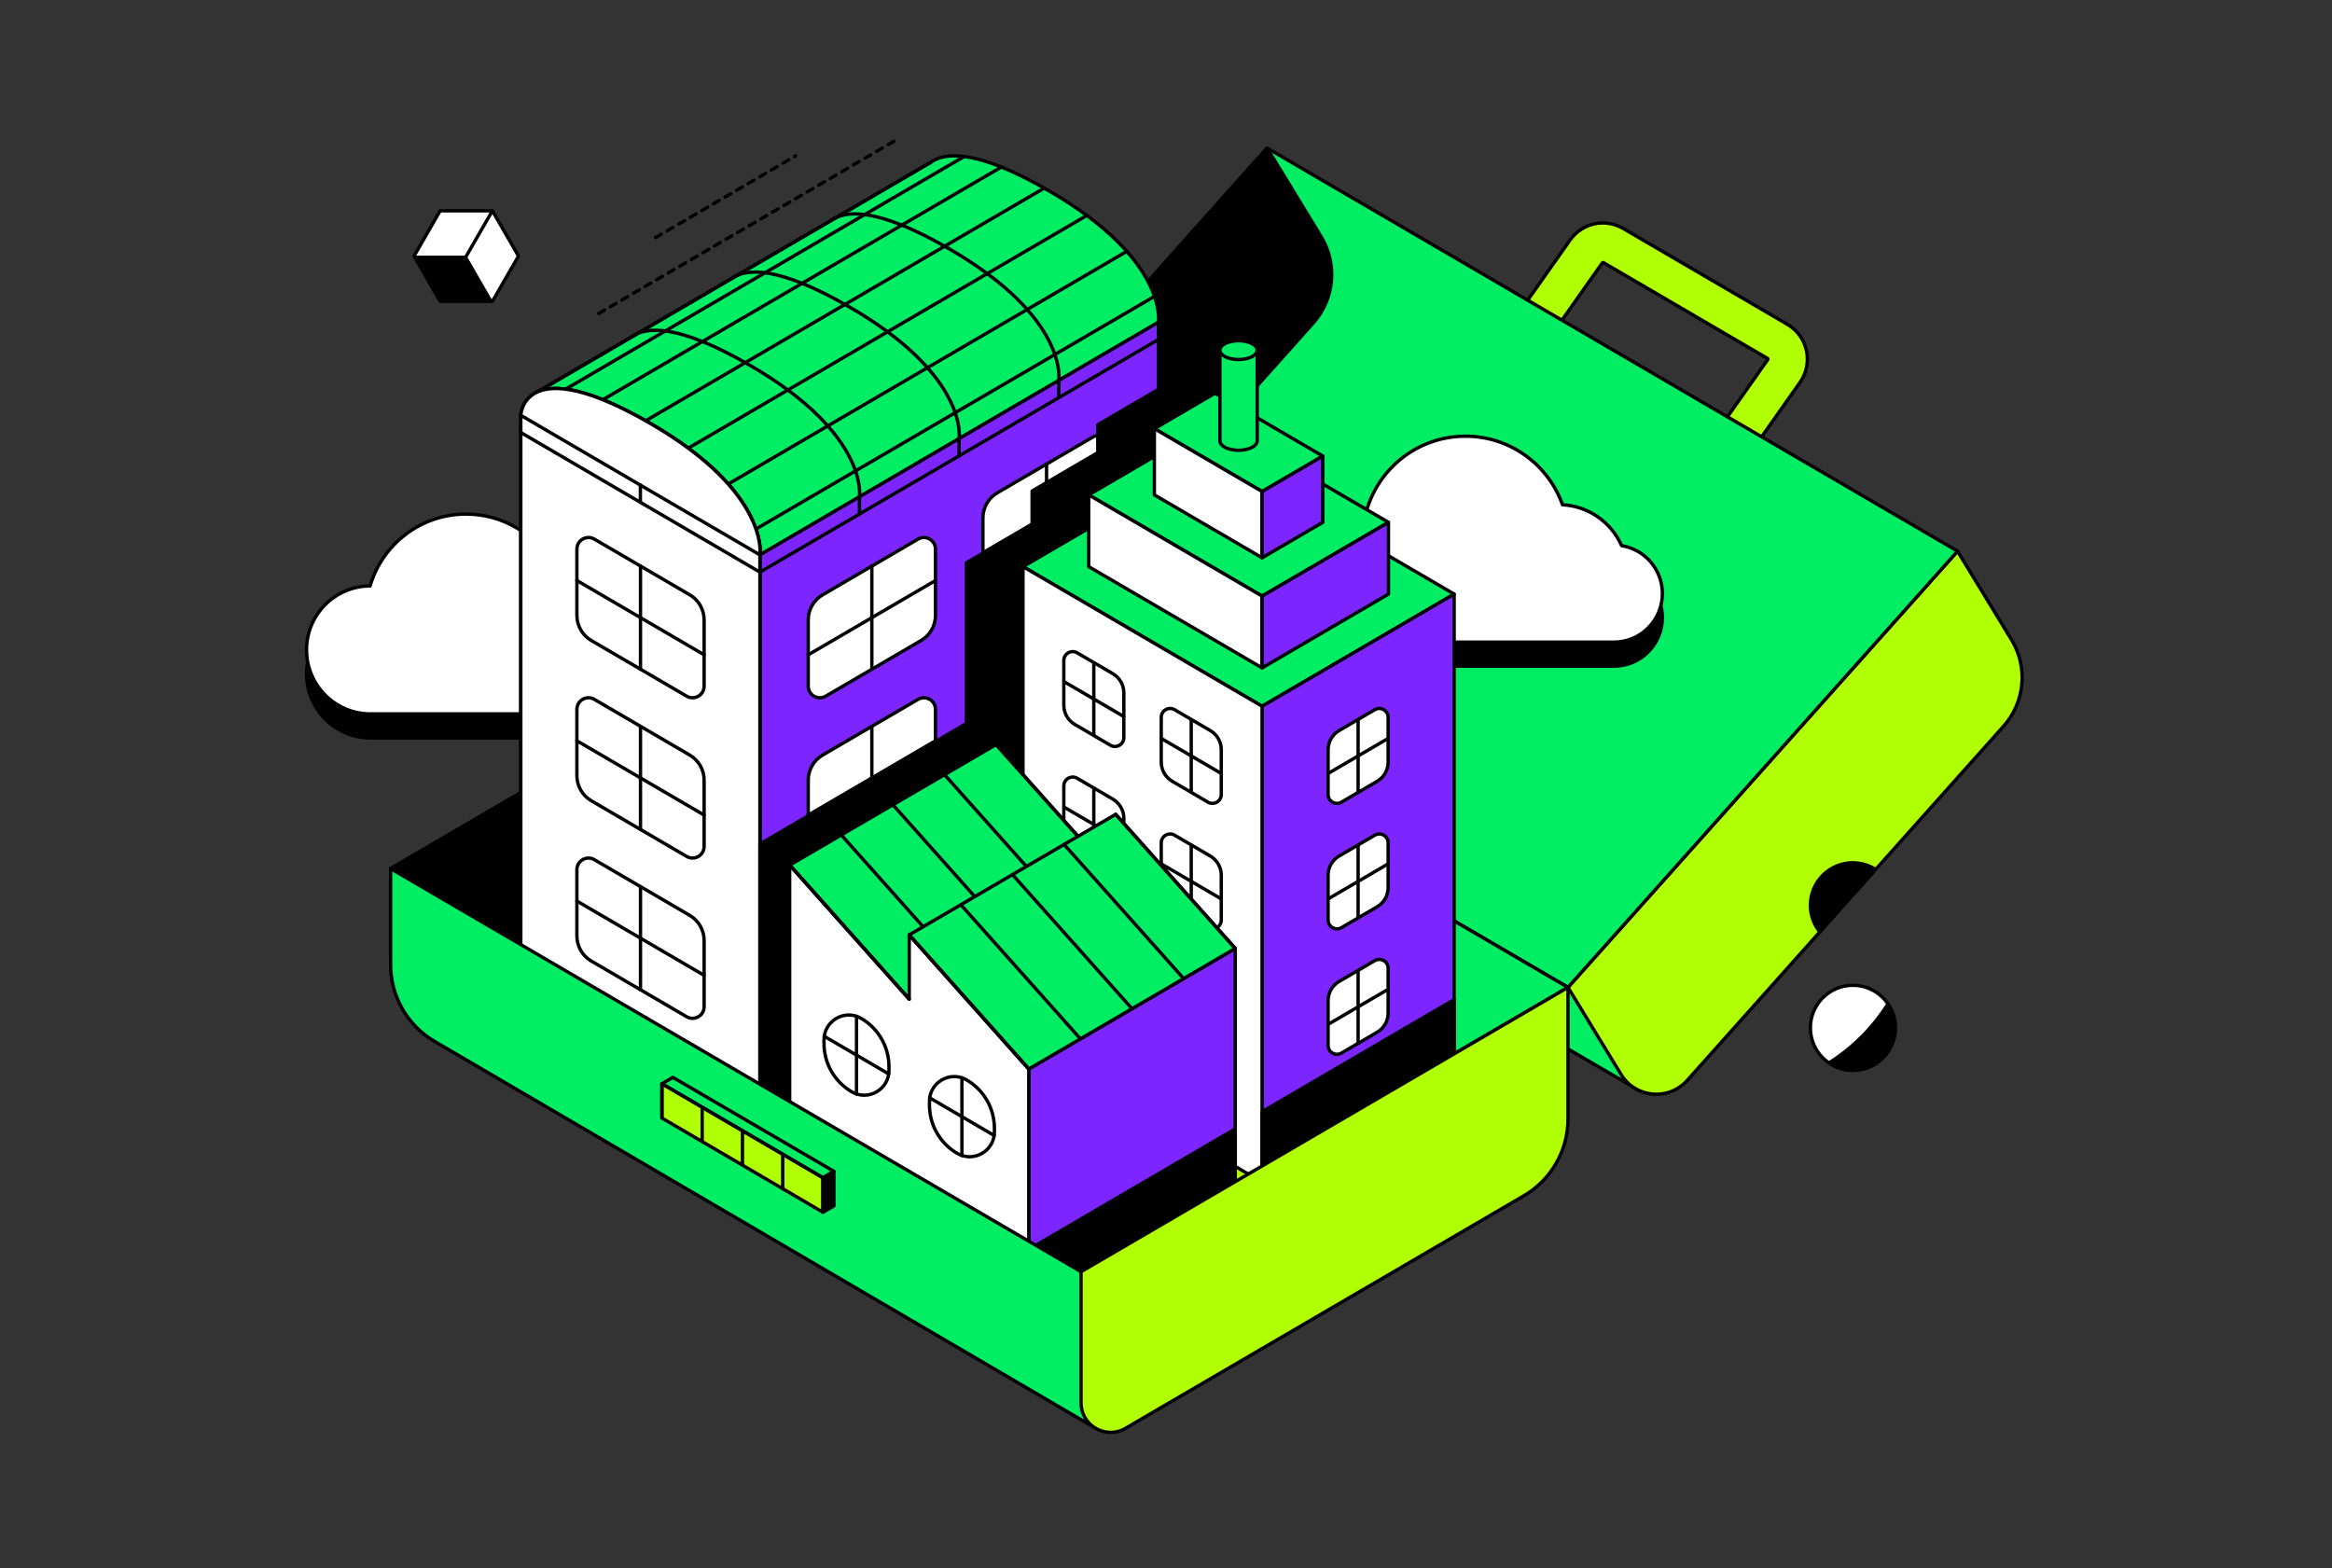 <svg width="696" height="468" viewBox="0 0 696 468" fill="none" xmlns="http://www.w3.org/2000/svg">
<rect x="0" y="0" width="696" height="468" fill="#333333" stroke="none"/>
<g clip-path="url(#clip0_6469_16878)">
<path d="M110.466 182.061C114.083 169.673 125.526 160.617 139.073 160.617C150.071 160.617 159.675 166.579 164.843 175.447C165.703 175.348 166.573 175.289 167.462 175.289C179.873 175.289 189.932 185.353 189.932 197.771C189.932 210.188 179.873 220.253 167.462 220.253C162.571 220.253 144.666 220.253 139.073 220.253C133.184 220.253 115.358 220.253 110.585 220.253C100.042 220.253 91.494 211.701 91.494 201.152C91.494 190.603 99.972 182.12 110.466 182.061Z" fill="black" stroke="black" stroke-linecap="round" stroke-linejoin="round"/>
<path d="M110.466 174.883C114.083 162.496 125.526 153.439 139.073 153.439C150.071 153.439 159.675 159.401 164.843 168.269C165.703 168.17 166.573 168.111 167.462 168.111C179.873 168.111 189.932 178.176 189.932 190.593C189.932 203.011 179.873 213.075 167.462 213.075C162.571 213.075 144.666 213.075 139.073 213.075C133.184 213.075 115.358 213.075 110.585 213.075C100.042 213.075 91.494 204.523 91.494 193.974C91.494 183.425 99.972 174.943 110.466 174.883Z" fill="white" stroke="black" stroke-linecap="round" stroke-linejoin="round"/>
<path d="M283.113 205.137L489.179 325.447L539.425 193.53L413.171 116.197L283.113 205.137Z" fill="#00ED64" stroke="black" stroke-linecap="round" stroke-linejoin="round"/>
<path d="M600.324 190.901L584.237 164.514L467.973 294.7L483.793 320.652C485.137 322.867 487.035 324.478 489.179 325.457C493.882 327.612 499.762 326.713 503.556 322.462L597.982 216.735C604.366 209.587 605.324 199.097 600.334 190.921L600.324 190.901Z" fill="#B1FF05" stroke="black" stroke-linecap="round" stroke-linejoin="round"/>
<path d="M507.647 151.759C506.639 151.759 505.612 151.502 504.683 150.959L445.069 116.158C443.646 115.327 442.628 113.933 442.282 112.322C441.926 110.71 442.282 109.02 443.221 107.665L468.586 71.668C472.213 66.527 479.041 65.034 484.475 68.208L533.457 96.81C536.362 98.501 538.437 101.358 539.149 104.64C539.86 107.922 539.159 111.383 537.222 114.131L512.459 149.268C511.313 150.889 509.495 151.769 507.637 151.769L507.647 151.759ZM456.561 109.198L505.957 138.037L527.598 107.329C527.598 107.329 527.657 107.24 527.637 107.141C527.617 107.043 527.558 107.003 527.528 106.983L478.547 78.381C478.438 78.322 478.299 78.352 478.23 78.451L456.561 109.198Z" fill="#B1FF05" stroke="black" stroke-linecap="round" stroke-linejoin="round"/>
<path d="M378.182 44.203L261.918 174.389L467.973 294.699L584.247 164.513L378.182 44.203Z" fill="#00ED64" stroke="black" stroke-linecap="round" stroke-linejoin="round"/>
<path d="M406.729 170.05C406.689 169.407 406.66 168.765 406.66 168.112C406.66 151.137 420.414 137.375 437.381 137.375C450.74 137.375 462.114 145.917 466.333 157.84C474.228 158.265 480.928 163.159 483.971 170.04C490.868 171.148 496.145 177.129 496.145 184.346C496.145 192.354 489.663 198.84 481.659 198.84C478.932 198.84 413.586 198.84 409.11 198.84C401.106 198.84 394.624 192.354 394.624 184.346C394.624 177.149 399.871 171.177 406.739 170.05H406.729Z" fill="black" stroke="black" stroke-linecap="round" stroke-linejoin="round"/>
<path d="M406.729 162.863C406.689 162.22 406.66 161.577 406.66 160.925C406.66 143.95 420.414 130.188 437.381 130.188C450.74 130.188 462.114 138.73 466.333 150.653C474.228 151.078 480.928 155.972 483.971 162.853C490.868 163.96 496.145 169.941 496.145 177.159C496.145 185.167 489.663 191.652 481.659 191.652C478.932 191.652 413.586 191.652 409.11 191.652C401.106 191.652 394.624 185.167 394.624 177.159C394.624 169.961 399.871 163.99 406.739 162.863H406.729Z" fill="white" stroke="black" stroke-linecap="round" stroke-linejoin="round"/>
<path d="M394.269 70.59L378.182 44.203L261.918 174.39L277.738 200.342C279.082 202.556 280.979 204.168 283.123 205.147C287.827 207.302 293.706 206.402 297.5 202.151L391.927 96.424C398.31 89.276 399.268 78.786 394.278 70.61L394.269 70.59Z" fill="black" stroke="black" stroke-linecap="round" stroke-linejoin="round"/>
<path d="M261.918 174.391L116.583 259.247L322.639 379.557L467.973 294.7L261.918 174.391Z" fill="#00ED64" stroke="black" stroke-linecap="round" stroke-linejoin="round"/>
<path d="M261.918 174.391L116.583 259.247V285.091C116.583 297.785 130.347 305.704 141.316 299.298L248.775 236.557C256.908 231.802 261.918 223.092 261.918 213.66V174.391Z" fill="black" stroke="black" stroke-linecap="round" stroke-linejoin="round"/>
<path d="M335.879 279.642L264.516 237.98L145.565 307.424L216.928 349.096L335.879 279.642Z" fill="#B1FF05" stroke="black" stroke-linecap="round" stroke-linejoin="round"/>
<path d="M225.801 354.237L297.164 395.899L358.784 359.922L287.421 318.26L225.801 354.237Z" fill="#B1FF05" stroke="black" stroke-linecap="round" stroke-linejoin="round"/>
<path d="M344.753 284.783L287.421 318.259L358.784 359.921L416.116 326.455L344.753 284.783Z" fill="#B1FF05" stroke="black" stroke-linecap="round" stroke-linejoin="round"/>
<path d="M313.172 57.017C291.69 44.56 282.105 45.361 277.827 48.415L158.875 117.869L155.436 123.959L226.799 165.621L345.751 96.168C345.751 96.168 348.706 77.62 313.172 57.017Z" fill="#00ED64" stroke="black" stroke-linecap="round" stroke-linejoin="round"/>
<path d="M155.446 123.959C155.446 123.959 155.574 120.232 158.885 117.869C163.163 114.804 172.748 114.013 194.23 126.47C229.764 147.074 226.809 165.621 226.809 165.621L155.446 123.959Z" fill="#B1FF05" stroke="black" stroke-linecap="round" stroke-linejoin="round"/>
<path d="M168.806 116.148L287.757 46.705" stroke="black" stroke-linecap="round" stroke-linejoin="round"/>
<path d="M180.021 119.234L298.854 49.85" stroke="black" stroke-linecap="round" stroke-linejoin="round"/>
<path d="M192.699 125.59L311.65 56.137" stroke="black" stroke-linecap="round" stroke-linejoin="round"/>
<path d="M205.416 133.757L323.943 64.551" stroke="black" stroke-linecap="round" stroke-linejoin="round"/>
<path d="M217.343 144.463L336.295 75.019" stroke="black" stroke-linecap="round" stroke-linejoin="round"/>
<path d="M225.614 157.898L344.565 88.445" stroke="black" stroke-linecap="round" stroke-linejoin="round"/>
<path d="M277.836 48.416L158.885 117.869L277.836 48.416Z" fill="#B1FF05"/>
<path d="M277.836 48.416L158.885 117.869" stroke="black" stroke-linecap="round" stroke-linejoin="round"/>
<path d="M188.578 100.488C192.857 97.423 202.442 96.632 223.924 109.089C259.457 129.693 256.503 148.24 256.503 148.24" stroke="black" stroke-linecap="round" stroke-linejoin="round"/>
<path d="M218.331 83.117C222.61 80.052 232.195 79.261 253.677 91.718C289.21 112.322 286.255 130.869 286.255 130.869" stroke="black" stroke-linecap="round" stroke-linejoin="round"/>
<path d="M248.084 65.746C252.362 62.681 261.947 61.89 283.429 74.347C318.963 94.951 316.008 113.498 316.008 113.498" stroke="black" stroke-linecap="round" stroke-linejoin="round"/>
<path d="M226.809 165.621V347.119L345.761 277.666V96.168L226.809 165.621Z" fill="#7C25FF" stroke="black" stroke-linecap="round" stroke-linejoin="round"/>
<path d="M194.221 126.46C172.739 114.003 163.154 114.804 158.875 117.859C155.565 120.222 155.436 123.949 155.436 123.949V305.447L226.799 347.109V165.621C226.799 165.621 229.754 147.074 194.221 126.47V126.46Z" fill="white" stroke="black" stroke-linecap="round" stroke-linejoin="round"/>
<path d="M194.221 126.46C172.739 114.003 163.154 114.804 158.875 117.859C155.565 120.222 155.436 123.949 155.436 123.949V305.447L226.799 347.109V165.621C226.799 165.621 229.754 147.074 194.221 126.47V126.46Z" fill="white" stroke="black" stroke-linecap="round" stroke-linejoin="round"/>
<path d="M293.36 174.351V154.578C293.36 151.503 294.991 148.646 297.649 147.094L326.127 130.465C328.439 129.12 331.334 130.781 331.334 133.46V153.233C331.334 156.308 329.704 159.165 327.046 160.717L298.568 177.347C296.255 178.691 293.36 177.03 293.36 174.351Z" fill="white" stroke="black" stroke-linecap="round" stroke-linejoin="round"/>
<path d="M312.352 138.512V169.299" stroke="black" stroke-linecap="round" stroke-linejoin="round"/>
<path d="M293.36 164.988L331.344 142.822" stroke="black" stroke-linecap="round" stroke-linejoin="round"/>
<path d="M241.226 204.792V185.019C241.226 181.945 242.856 179.087 245.515 177.535L273.993 160.906C276.305 159.561 279.2 161.222 279.2 163.902V183.675C279.2 186.749 277.57 189.607 274.912 191.159L246.434 207.788C244.121 209.133 241.226 207.472 241.226 204.792Z" fill="white" stroke="black" stroke-linecap="round" stroke-linejoin="round"/>
<path d="M260.208 168.953V199.74" stroke="black" stroke-linecap="round" stroke-linejoin="round"/>
<path d="M241.226 195.429L279.2 173.264" stroke="black" stroke-linecap="round" stroke-linejoin="round"/>
<path d="M210.149 204.791V185.017C210.149 181.943 208.519 179.085 205.861 177.533L177.383 160.904C175.071 159.559 172.175 161.22 172.175 163.9V183.673C172.175 186.748 173.806 189.605 176.464 191.157L204.942 207.786C207.254 209.131 210.149 207.47 210.149 204.791Z" fill="white" stroke="black" stroke-linecap="round" stroke-linejoin="round"/>
<path d="M191.157 168.951V199.738" stroke="black" stroke-linecap="round" stroke-linejoin="round"/>
<path d="M210.149 195.427L172.165 173.262" stroke="black" stroke-linecap="round" stroke-linejoin="round"/>
<path d="M210.149 252.623V232.849C210.149 229.775 208.519 226.917 205.861 225.365L177.383 208.736C175.071 207.391 172.175 209.052 172.175 211.732V231.505C172.175 234.58 173.806 237.437 176.464 238.989L204.942 255.618C207.254 256.963 210.149 255.302 210.149 252.623Z" fill="white" stroke="black" stroke-linecap="round" stroke-linejoin="round"/>
<path d="M191.157 216.793V247.57" stroke="black" stroke-linecap="round" stroke-linejoin="round"/>
<path d="M210.149 243.269L172.165 221.094" stroke="black" stroke-linecap="round" stroke-linejoin="round"/>
<path d="M210.149 300.464V280.691C210.149 277.616 208.519 274.759 205.861 273.207L177.383 256.578C175.071 255.233 172.175 256.894 172.175 259.573V279.347C172.175 282.421 173.806 285.279 176.464 286.831L204.942 303.46C207.254 304.805 210.149 303.144 210.149 300.464Z" fill="white" stroke="black" stroke-linecap="round" stroke-linejoin="round"/>
<path d="M191.157 264.625V295.402" stroke="black" stroke-linecap="round" stroke-linejoin="round"/>
<path d="M210.149 291.101L172.165 268.926" stroke="black" stroke-linecap="round" stroke-linejoin="round"/>
<path d="M293.36 222.181V202.408C293.36 199.333 294.991 196.476 297.649 194.924L326.127 178.295C328.439 176.95 331.334 178.611 331.334 181.29V201.063C331.334 204.138 329.704 206.995 327.046 208.548L298.568 225.177C296.255 226.521 293.36 224.86 293.36 222.181Z" fill="white" stroke="black" stroke-linecap="round" stroke-linejoin="round"/>
<path d="M312.352 186.352V217.128" stroke="black" stroke-linecap="round" stroke-linejoin="round"/>
<path d="M293.36 212.828L331.344 190.652" stroke="black" stroke-linecap="round" stroke-linejoin="round"/>
<path d="M241.226 252.623V232.849C241.226 229.775 242.856 226.917 245.515 225.365L273.993 208.736C276.305 207.391 279.2 209.052 279.2 211.732V231.505C279.2 234.58 277.57 237.437 274.912 238.989L246.434 255.618C244.121 256.963 241.226 255.302 241.226 252.623Z" fill="white" stroke="black" stroke-linecap="round" stroke-linejoin="round"/>
<path d="M260.208 216.793V247.57" stroke="black" stroke-linecap="round" stroke-linejoin="round"/>
<path d="M241.226 243.269L279.2 221.094" stroke="black" stroke-linecap="round" stroke-linejoin="round"/>
<path d="M293.36 270.023V250.25C293.36 247.175 294.991 244.318 297.649 242.766L326.127 226.136C328.439 224.792 331.334 226.453 331.334 229.132V248.905C331.334 251.98 329.704 254.837 327.046 256.389L298.568 273.019C296.255 274.363 293.36 272.702 293.36 270.023Z" fill="white" stroke="black" stroke-linecap="round" stroke-linejoin="round"/>
<path d="M312.352 234.184V264.96" stroke="black" stroke-linecap="round" stroke-linejoin="round"/>
<path d="M293.36 260.66L331.344 238.484" stroke="black" stroke-linecap="round" stroke-linejoin="round"/>
<path d="M241.226 300.464V280.691C241.226 277.616 242.856 274.759 245.515 273.207L273.993 256.578C276.305 255.233 279.2 256.894 279.2 259.573V279.347C279.2 282.421 277.57 285.279 274.912 286.831L246.434 303.46C244.121 304.805 241.226 303.144 241.226 300.464Z" fill="white" stroke="black" stroke-linecap="round" stroke-linejoin="round"/>
<path d="M260.208 264.625V295.402" stroke="black" stroke-linecap="round" stroke-linejoin="round"/>
<path d="M241.226 291.101L279.2 268.926" stroke="black" stroke-linecap="round" stroke-linejoin="round"/>
<path d="M155.446 123.959L226.809 165.621" stroke="black" stroke-linecap="round" stroke-linejoin="round"/>
<path d="M155.446 129.09L226.809 170.762" stroke="black" stroke-linecap="round" stroke-linejoin="round"/>
<path d="M345.761 101.309L226.809 170.762" stroke="black" stroke-linecap="round" stroke-linejoin="round"/>
<path d="M345.761 96.168V101.309" stroke="black" stroke-linecap="round" stroke-linejoin="round"/>
<path d="M256.503 148.25V153.381" stroke="black" stroke-linecap="round" stroke-linejoin="round"/>
<path d="M286.255 130.879V136.03" stroke="black" stroke-linecap="round" stroke-linejoin="round"/>
<path d="M316.008 113.508V118.639" stroke="black" stroke-linecap="round" stroke-linejoin="round"/>
<path d="M191.128 149.92V144.799" stroke="black" stroke-linecap="round" stroke-linejoin="round"/>
<path d="M345.761 277.665V116.197L327.639 126.776V135.1L308.034 146.549V156.525L288.429 167.963V215.933L226.809 251.91V271.11V345.971L227.788 346.545L345.761 277.665Z" fill="black" stroke="black" stroke-linecap="round" stroke-linejoin="round"/>
<path d="M362.638 135.654L305.317 169.12L376.68 210.792L434.001 177.316L362.638 135.654Z" fill="#00ED64" stroke="black" stroke-linecap="round" stroke-linejoin="round"/>
<path d="M434.001 177.316L376.68 210.792V352.813L434.001 319.347V177.316Z" fill="#7C25FF" stroke="black" stroke-linecap="round" stroke-linejoin="round"/>
<path d="M305.317 169.119V311.15L376.68 352.812V210.791L305.317 169.119Z" fill="white" stroke="black" stroke-linecap="round" stroke-linejoin="round"/>
<path d="M335.415 220.144V206.787C335.415 204.434 334.16 202.249 332.125 201.063L321.482 194.844C319.714 193.816 317.5 195.091 317.5 197.138V210.494C317.5 212.847 318.755 215.032 320.791 216.219L331.433 222.437C333.202 223.466 335.415 222.19 335.415 220.144Z" fill="white" stroke="black" stroke-linecap="round" stroke-linejoin="round"/>
<path d="M326.453 197.918V219.352" stroke="black" stroke-linecap="round" stroke-linejoin="round"/>
<path d="M317.56 203.445L335.346 213.826" stroke="black" stroke-linecap="round" stroke-linejoin="round"/>
<path d="M364.496 237.118V223.762C364.496 221.409 363.241 219.224 361.205 218.037L350.563 211.819C348.794 210.79 346.581 212.066 346.581 214.112V227.469C346.581 229.822 347.836 232.007 349.872 233.193L360.514 239.412C362.283 240.44 364.496 239.165 364.496 237.118Z" fill="white" stroke="black" stroke-linecap="round" stroke-linejoin="round"/>
<path d="M355.533 214.902V236.336" stroke="black" stroke-linecap="round" stroke-linejoin="round"/>
<path d="M346.65 220.43L364.427 230.811" stroke="black" stroke-linecap="round" stroke-linejoin="round"/>
<path d="M335.415 257.585V244.228C335.415 241.875 334.16 239.69 332.125 238.504L321.482 232.285C319.714 231.257 317.5 232.533 317.5 234.579V247.936C317.5 250.289 318.755 252.474 320.791 253.66L331.433 259.879C333.202 260.907 335.415 259.632 335.415 257.585Z" fill="white" stroke="black" stroke-linecap="round" stroke-linejoin="round"/>
<path d="M326.453 235.359V256.793" stroke="black" stroke-linecap="round" stroke-linejoin="round"/>
<path d="M317.56 240.887L335.346 251.268" stroke="black" stroke-linecap="round" stroke-linejoin="round"/>
<path d="M364.496 274.569V261.213C364.496 258.86 363.241 256.675 361.205 255.488L350.563 249.27C348.794 248.242 346.581 249.517 346.581 251.563V264.92C346.581 267.273 347.836 269.458 349.872 270.644L360.514 276.863C362.283 277.891 364.496 276.616 364.496 274.569Z" fill="white" stroke="black" stroke-linecap="round" stroke-linejoin="round"/>
<path d="M355.533 252.344V273.778" stroke="black" stroke-linecap="round" stroke-linejoin="round"/>
<path d="M346.65 257.871L364.427 268.252" stroke="black" stroke-linecap="round" stroke-linejoin="round"/>
<path d="M396.383 237.12V223.763C396.383 221.41 397.638 219.226 399.674 218.039L410.316 211.821C412.085 210.792 414.298 212.068 414.298 214.114V227.471C414.298 229.824 413.043 232.009 411.007 233.195L400.365 239.414C398.596 240.442 396.383 239.167 396.383 237.12Z" fill="white" stroke="black" stroke-linecap="round" stroke-linejoin="round"/>
<path d="M405.336 214.904V236.338" stroke="black" stroke-linecap="round" stroke-linejoin="round"/>
<path d="M414.229 220.432L396.442 230.813" stroke="black" stroke-linecap="round" stroke-linejoin="round"/>
<path d="M396.383 274.569V261.213C396.383 258.86 397.638 256.675 399.674 255.488L410.316 249.27C412.085 248.242 414.298 249.517 414.298 251.563V264.92C414.298 267.273 413.043 269.458 411.007 270.644L400.365 276.863C398.596 277.891 396.383 276.616 396.383 274.569Z" fill="white" stroke="black" stroke-linecap="round" stroke-linejoin="round"/>
<path d="M405.336 252.344V273.778" stroke="black" stroke-linecap="round" stroke-linejoin="round"/>
<path d="M414.229 257.871L396.442 268.252" stroke="black" stroke-linecap="round" stroke-linejoin="round"/>
<path d="M396.383 312.011V298.654C396.383 296.301 397.638 294.116 399.674 292.93L410.316 286.711C412.085 285.683 414.298 286.958 414.298 289.005V302.362C414.298 304.715 413.043 306.9 411.007 308.086L400.365 314.305C398.596 315.333 396.383 314.057 396.383 312.011Z" fill="white" stroke="black" stroke-linecap="round" stroke-linejoin="round"/>
<path d="M405.336 289.785V311.219" stroke="black" stroke-linecap="round" stroke-linejoin="round"/>
<path d="M414.229 295.312L396.442 305.693" stroke="black" stroke-linecap="round" stroke-linejoin="round"/>
<path d="M324.921 147.705L362.638 125.678L414.397 155.901L376.68 177.918L324.921 147.705Z" fill="#00ED64" stroke="black" stroke-linecap="round" stroke-linejoin="round"/>
<path d="M324.921 147.705V169.119L376.68 199.343V177.918L324.921 147.705Z" fill="white" stroke="black" stroke-linecap="round" stroke-linejoin="round"/>
<path d="M414.397 155.9L376.68 177.918V199.342L414.397 177.315V155.9Z" fill="#7C25FF" stroke="black" stroke-linecap="round" stroke-linejoin="round"/>
<path d="M344.526 127.932L362.638 117.354L394.792 136.128L376.68 146.707L344.526 127.932Z" fill="#00ED64" stroke="black" stroke-linecap="round" stroke-linejoin="round"/>
<path d="M344.526 147.705V127.932L376.68 146.706V166.479L344.526 147.705Z" fill="white" stroke="black" stroke-linecap="round" stroke-linejoin="round"/>
<path d="M394.792 136.129L376.679 146.708V166.481L394.792 155.902V136.129Z" fill="#7C25FF" stroke="black" stroke-linecap="round" stroke-linejoin="round"/>
<path d="M375.227 104.502H364.091V131.591C364.091 133.143 366.581 134.399 369.654 134.399C372.727 134.399 375.217 133.143 375.217 131.591V104.502H375.227Z" fill="#00ED64" stroke="black" stroke-linecap="round" stroke-linejoin="round"/>
<path d="M369.654 107.309C372.726 107.309 375.217 106.052 375.217 104.501C375.217 102.95 372.726 101.693 369.654 101.693C366.582 101.693 364.091 102.95 364.091 104.501C364.091 106.052 366.582 107.309 369.654 107.309Z" fill="#00ED64" stroke="black" stroke-linecap="round" stroke-linejoin="round"/>
<path d="M376.68 331.804V352.813L434.001 319.347V298.338L376.68 331.804Z" fill="black" stroke="black" stroke-linecap="round" stroke-linejoin="round"/>
<path d="M368.666 283.072L307.046 319.059V393.921L368.666 357.943V283.072Z" fill="#7C25FF" stroke="black" stroke-linecap="round" stroke-linejoin="round"/>
<path d="M235.683 258.198L297.303 222.211L332.984 262.242L271.364 298.229L235.683 258.198Z" fill="#00ED64" stroke="black" stroke-linecap="round" stroke-linejoin="round"/>
<path d="M271.364 279.028V298.228L235.683 258.197V277.387V352.258L307.046 393.92V319.059L271.364 279.028Z" fill="white" stroke="black" stroke-linecap="round" stroke-linejoin="round"/>
<path d="M235.683 258.197L271.364 298.228" stroke="black" stroke-linecap="round" stroke-linejoin="round"/>
<path d="M251.088 249.201L286.769 289.232" stroke="black" stroke-linecap="round" stroke-linejoin="round"/>
<path d="M266.493 240.205L302.174 280.236" stroke="black" stroke-linecap="round" stroke-linejoin="round"/>
<path d="M281.898 231.207L317.579 271.238" stroke="black" stroke-linecap="round" stroke-linejoin="round"/>
<path d="M297.303 222.211L332.984 262.242" stroke="black" stroke-linecap="round" stroke-linejoin="round"/>
<path d="M271.364 279.028L332.984 243.041L368.666 283.072L307.046 319.059L271.364 279.028Z" fill="#00ED64" stroke="black" stroke-linecap="round" stroke-linejoin="round"/>
<path d="M271.364 279.027L307.046 319.058" stroke="black" stroke-linecap="round" stroke-linejoin="round"/>
<path d="M286.769 270.031L322.451 310.062" stroke="black" stroke-linecap="round" stroke-linejoin="round"/>
<path d="M302.174 261.035L337.856 301.066" stroke="black" stroke-linecap="round" stroke-linejoin="round"/>
<path d="M317.579 252.037L353.261 292.068" stroke="black" stroke-linecap="round" stroke-linejoin="round"/>
<path d="M332.984 243.041L368.666 283.072" stroke="black" stroke-linecap="round" stroke-linejoin="round"/>
<path d="M368.666 336.936L307.046 372.913V393.922L368.666 357.945V336.936Z" fill="black" stroke="black" stroke-linecap="round" stroke-linejoin="round"/>
<path d="M265.317 319.474V318.367C265.317 312.435 262.164 306.948 257.046 303.962C252.115 301.085 245.929 304.644 245.929 310.349V311.456C245.929 317.388 249.082 322.875 254.2 325.861C259.131 328.738 265.317 325.179 265.317 319.474Z" fill="white" stroke="black" stroke-linecap="round" stroke-linejoin="round"/>
<path d="M255.633 303.32V326.504" stroke="black" stroke-linecap="round" stroke-linejoin="round"/>
<path d="M246.009 309.301L265.248 320.532" stroke="black" stroke-linecap="round" stroke-linejoin="round"/>
<path d="M296.789 337.843V336.736C296.789 330.804 293.637 325.317 288.518 322.331C283.587 319.454 277.402 323.013 277.402 328.718V329.825C277.402 335.757 280.554 341.244 285.672 344.23C290.603 347.107 296.789 343.548 296.789 337.843Z" fill="white" stroke="black" stroke-linecap="round" stroke-linejoin="round"/>
<path d="M287.095 321.699V344.883" stroke="black" stroke-linecap="round" stroke-linejoin="round"/>
<path d="M277.481 327.67L296.72 338.901" stroke="black" stroke-linecap="round" stroke-linejoin="round"/>
<path d="M116.583 259.246V287.937C116.583 297.349 121.573 306.059 129.695 310.814L326.591 426.033L322.639 379.556L116.583 259.246Z" fill="#00ED64" stroke="black" stroke-linecap="round" stroke-linejoin="round"/>
<path d="M467.974 294.699L322.639 379.556V418.667C322.639 421.86 324.259 424.49 326.591 426.032C329.239 427.782 332.787 428.128 335.919 426.299L454.831 356.876C462.964 352.12 467.974 343.41 467.974 333.979V294.709V294.699Z" fill="#B1FF05" stroke="black" stroke-linecap="round" stroke-linejoin="round"/>
<path d="M197.551 323.449V333.692L245.623 361.819V351.517L197.551 323.449Z" fill="#B1FF05" stroke="black" stroke-linecap="round" stroke-linejoin="round"/>
<path d="M245.623 351.517L248.884 349.609V359.921L245.623 361.819V351.517Z" fill="black" stroke="black" stroke-linecap="round" stroke-linejoin="round"/>
<path d="M200.811 321.551L197.551 323.449L245.623 351.517L248.884 349.609L200.811 321.551Z" stroke="black" stroke-linecap="round" stroke-linejoin="round"/>
<path d="M209.566 330.479V340.721" stroke="black" stroke-linecap="round" stroke-linejoin="round"/>
<path d="M197.551 323.449V333.692" stroke="black" stroke-linecap="round" stroke-linejoin="round"/>
<path d="M221.592 337.488V347.751" stroke="black" stroke-linecap="round" stroke-linejoin="round"/>
<path d="M233.608 344.756V354.791" stroke="black" stroke-linecap="round" stroke-linejoin="round"/>
<path d="M146.958 62.918H131.365L123.569 76.433L131.365 89.938H146.958L154.754 76.433L146.958 62.918Z" fill="white" stroke="black" stroke-linecap="round" stroke-linejoin="round"/>
<path d="M131.365 89.939H146.958L139.162 76.434H123.569L131.365 89.939Z" fill="black" stroke="black" stroke-width="0.25" stroke-linecap="round" stroke-linejoin="round"/>
<path d="M146.958 62.918L139.162 76.433" stroke="black" stroke-linecap="round" stroke-linejoin="round"/>
<path d="M553.002 294.076C560.008 294.076 565.68 299.751 565.68 306.761C565.68 313.77 560.008 319.445 553.002 319.445C545.997 319.445 540.325 313.77 540.325 306.761C540.325 299.751 545.997 294.076 553.002 294.076Z" fill="white" stroke="black" stroke-linecap="round" stroke-linejoin="round"/>
<path d="M545.868 317.241C547.904 318.625 550.354 319.446 553.003 319.446C560.008 319.446 565.68 313.771 565.68 306.761C565.68 304.112 564.87 301.65 563.477 299.623C559.001 306.741 552.973 312.772 545.858 317.251L545.868 317.241Z" fill="black" stroke="black" stroke-linecap="round" stroke-linejoin="round"/>
<path d="M553.002 257.506C545.997 257.506 540.325 263.181 540.325 270.19C540.325 273.196 541.372 275.954 543.121 278.129L559.781 259.483C557.815 258.237 555.502 257.506 553.002 257.506Z" fill="black" stroke="black" stroke-linecap="round" stroke-linejoin="round"/>
<path d="M178.697 93.567L267.955 41.494" stroke="black" stroke-linecap="round" stroke-linejoin="round" stroke-dasharray="2 2"/>
<path d="M195.663 70.908L237.442 46.527" stroke="black" stroke-linecap="round" stroke-linejoin="round" stroke-dasharray="2 2"/>
</g>
<defs>
<clipPath id="clip0_6469_16878">
<rect width="513" height="387" fill="white" transform="translate(91 41)"/>
</clipPath>
</defs>
</svg>
